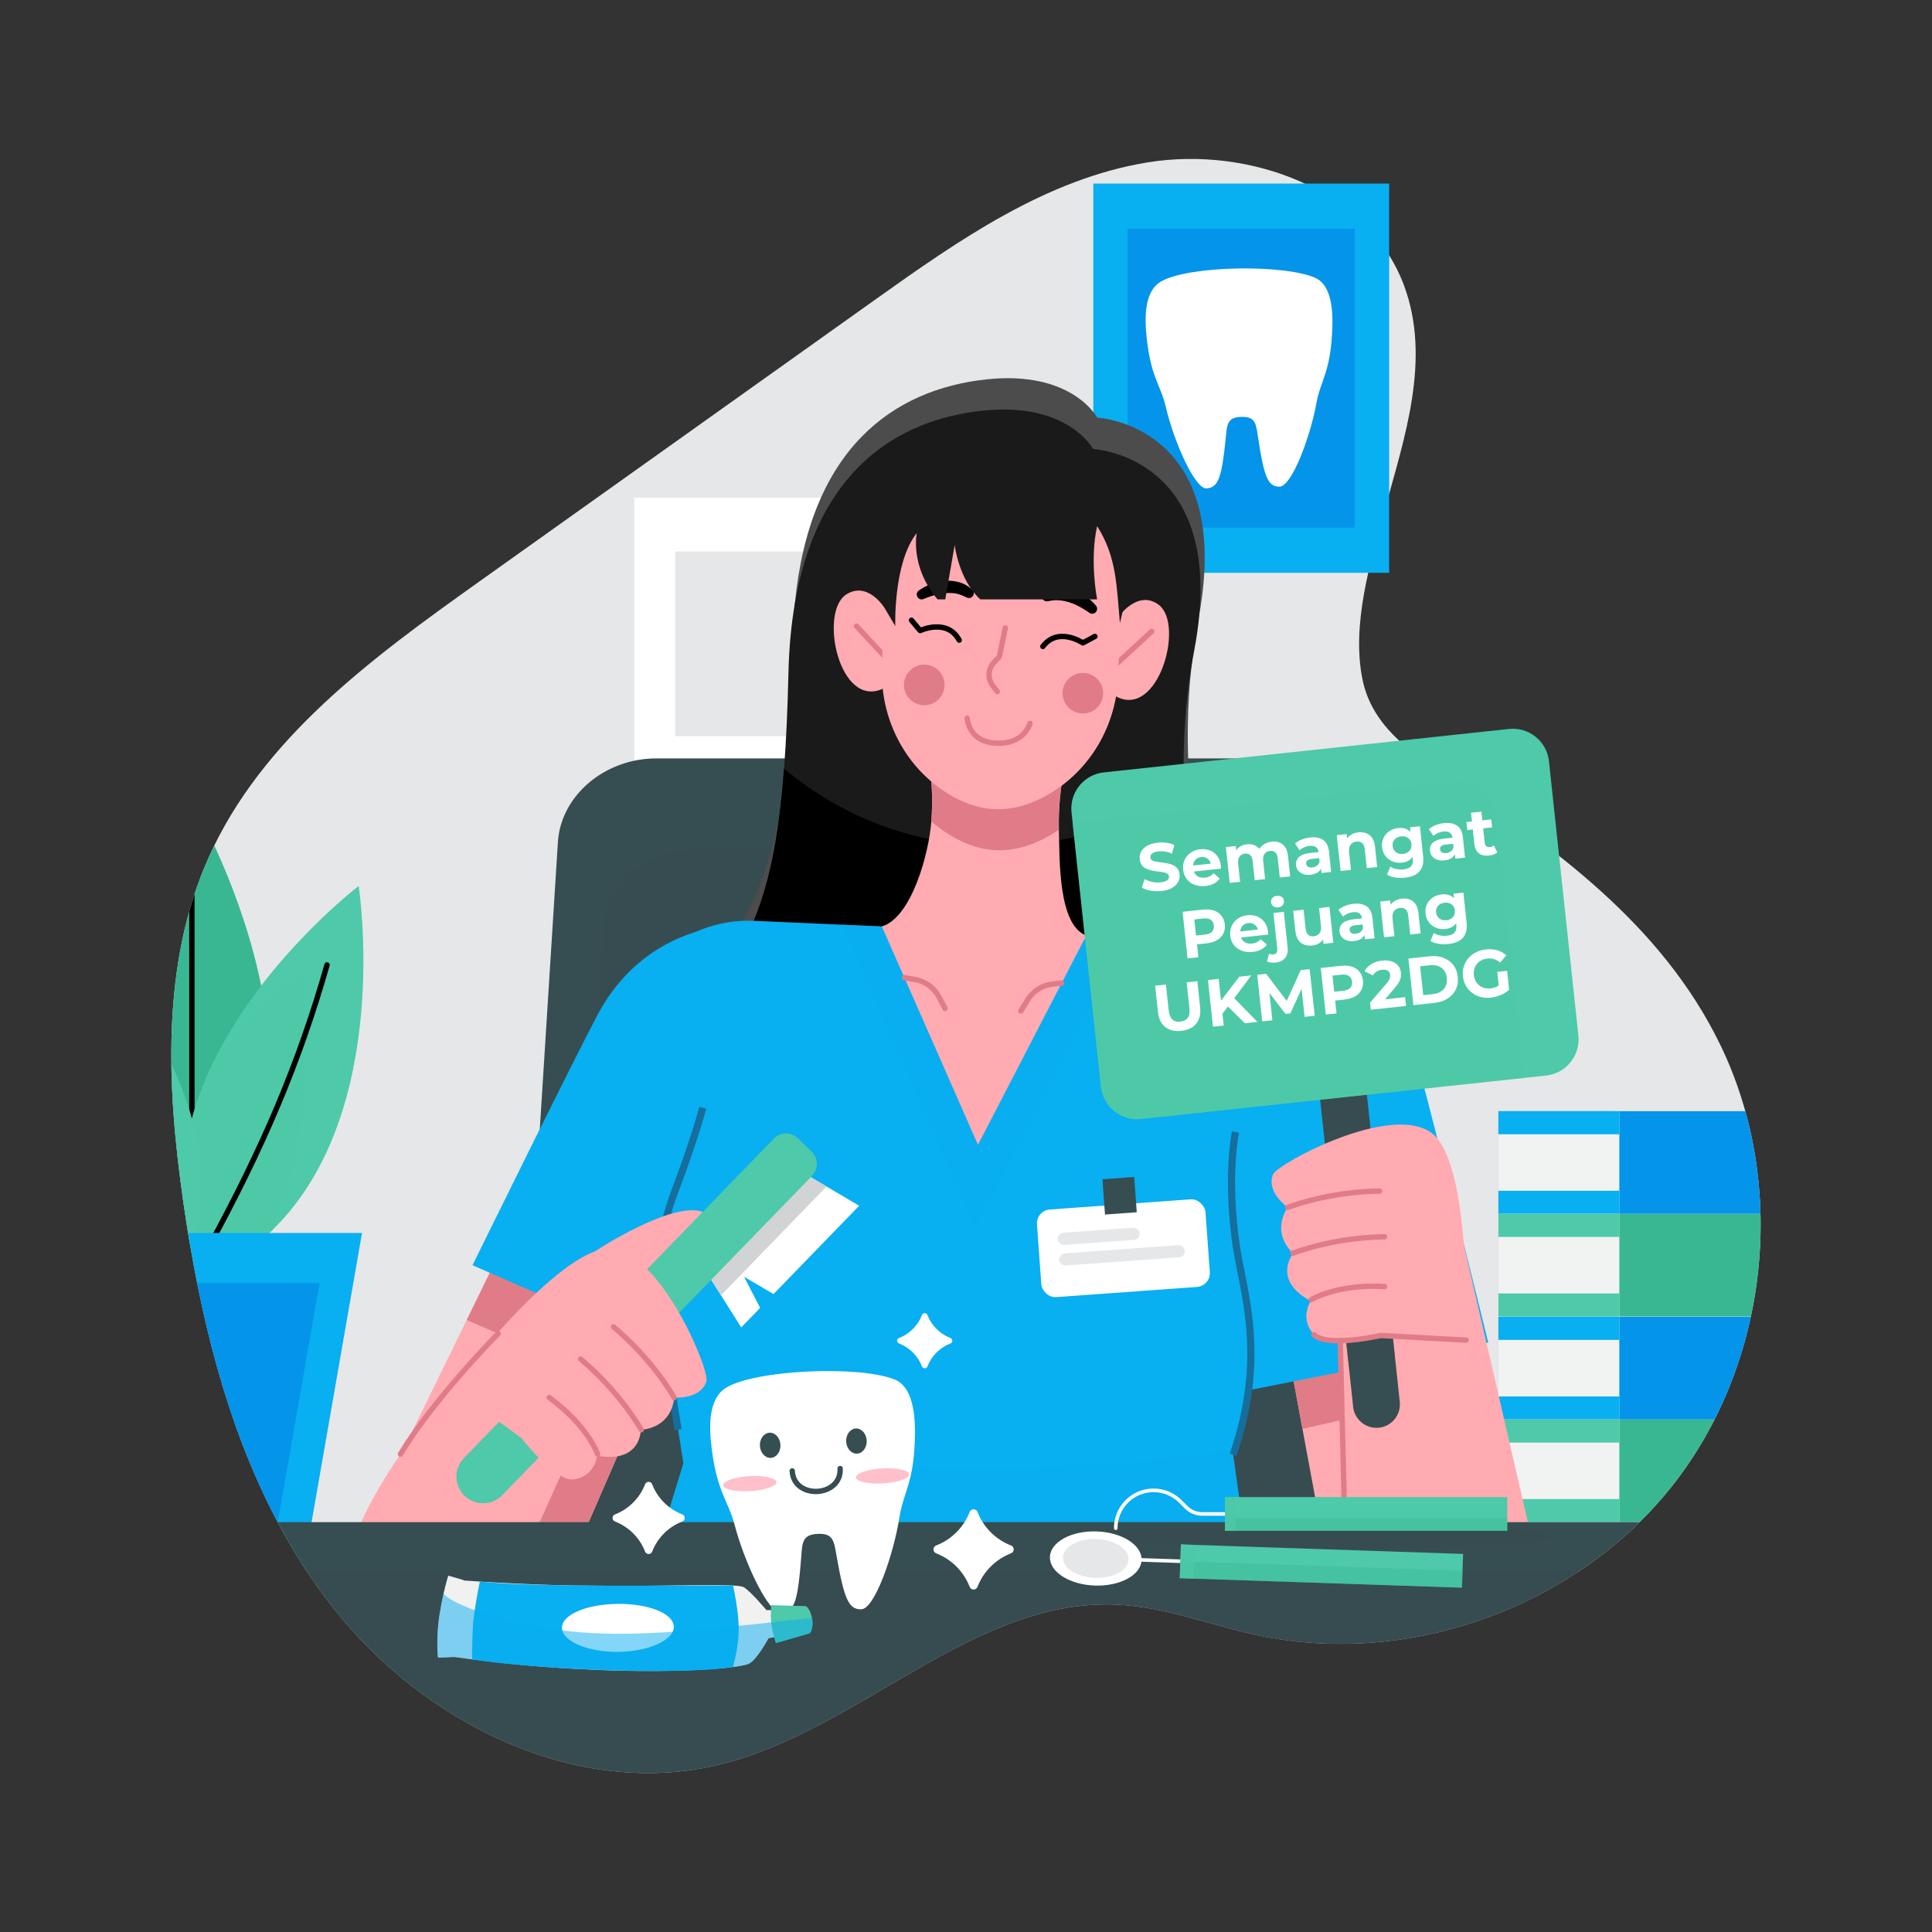 <?xml version="1.0" encoding="UTF-8"?>
<svg xmlns="http://www.w3.org/2000/svg" xmlns:xlink="http://www.w3.org/1999/xlink" viewBox="0 0 1080 1080">
  <rect x="0" y="0" width="1080" height="1080" fill="#333333" stroke="none"/>
  <defs>
    <style>
      .cls-1, .cls-2 {
        opacity: .5;
      }

      .cls-1, .cls-2, .cls-3, .cls-4, .cls-5, .cls-6 {
        mix-blend-mode: multiply;
      }

      .cls-1, .cls-7 {
        fill: #364d51;
      }

      .cls-8, .cls-3, .cls-4, .cls-6 {
        fill: #4ec9a9;
      }

      .cls-9 {
        fill: #fff;
      }

      .cls-10 {
        fill: #e07c88;
      }

      .cls-11 {
        stroke: #e07c88;
      }

      .cls-11, .cls-12, .cls-13, .cls-14, .cls-15, .cls-16 {
        fill: none;
      }

      .cls-11, .cls-13, .cls-15, .cls-16 {
        stroke-linecap: round;
        stroke-linejoin: round;
      }

      .cls-11, .cls-15, .cls-16 {
        stroke-width: 3px;
      }

      .cls-17 {
        fill: #4c4c4c;
      }

      .cls-18 {
        fill: pink;
      }

      .cls-13 {
        stroke: #fff;
        stroke-width: 2px;
      }

      .cls-2, .cls-19 {
        fill: #08aff1;
      }

      .cls-20 {
        fill: #f1f2f2;
      }

      .cls-21 {
        isolation: isolate;
      }

      .cls-14 {
        stroke: #156e9b;
        stroke-miterlimit: 10;
        stroke-width: 4px;
      }

      .cls-22 {
        fill: #f1f1f1;
      }

      .cls-15 {
        stroke: #000;
      }

      .cls-23 {
        fill: #ffabb1;
      }

      .cls-24 {
        fill: #1a1a1a;
      }

      .cls-3 {
        opacity: .6;
      }

      .cls-16 {
        stroke: #364d51;
      }

      .cls-25 {
        fill: #0494ea;
      }

      .cls-4, .cls-5 {
        opacity: .4;
      }

      .cls-26 {
        clip-path: url(#clippath);
      }

      .cls-27 {
        fill: #e6e7e8;
      }

      .cls-28, .cls-5 {
        fill: #39b793;
      }

      .cls-29 {
        fill: #d1d3d4;
      }

      .cls-6 {
        opacity: .7;
      }
    </style>
    <clipPath id="clippath">
      <path class="cls-12" d="M935.18,830.1c-5.76,7.33-11.99,14.26-18.62,20.78-55.2,54.27-138.38,79.53-214.26,63.08-25.63-5.56-50.51-15.46-76.68-16.9-81.13-4.5-144.68,70.27-223.64,89.41-79.49,19.27-164.56-22.93-215.28-87.1-12.04-15.23-22.44-31.48-31.46-48.48-29.02-54.66-43.81-117.18-52.73-178.91-9.32-64.61-12.5-133.05,14.14-192.64,29.7-66.45,91.62-111.78,150.91-154,73.93-52.64,147.84-105.28,221.77-157.91,46.74-33.29,95.69-67.51,152.33-76.68,56.64-9.17,123.12,14.99,143.17,68.75,15.4,41.29.24,85.32-10.82,125.63-8,29.14-18.65,64.23-12.35,94.77,5.2,25.26,25.65,39.83,45.99,53.26,60.68,40.06,121.31,83.56,153.97,150.84,37.99,78.23,27.29,177.73-26.45,246.1Z"/>
    </clipPath>
  </defs>
  <g class="cls-21">
    <g id="Layer_1">
      <g>
        <g>
          <path class="cls-27" d="M935.18,830.1c-5.76,7.33-11.99,14.26-18.62,20.78-55.2,54.27-138.38,79.53-214.26,63.08-25.63-5.56-50.51-15.46-76.68-16.9-81.13-4.5-144.68,70.27-223.64,89.41-79.49,19.27-164.56-22.93-215.28-87.1-12.04-15.23-22.44-31.48-31.46-48.48-29.02-54.66-43.81-117.18-52.73-178.91-9.32-64.61-12.5-133.05,14.14-192.64,29.7-66.45,91.62-111.78,150.91-154,73.93-52.64,147.84-105.28,221.77-157.91,46.74-33.29,95.69-67.51,152.33-76.68,56.64-9.17,123.12,14.99,143.17,68.75,15.4,41.29.24,85.32-10.82,125.63-8,29.14-18.65,64.23-12.35,94.77,5.2,25.26,25.65,39.83,45.99,53.26,60.68,40.06,121.31,83.56,153.97,150.84,37.99,78.23,27.29,177.73-26.45,246.1Z"/>
          <g class="cls-26">
            <g>
              <path class="cls-28" d="M107.27,448.16s-99.21,166.56,0,265.77c99.21-99.21,0-265.77,0-265.77Z"/>
              <line class="cls-15" x1="107.27" y1="484.22" x2="107.27" y2="653.26"/>
              <g>
                <path class="cls-8" d="M152.86,687.03c-10.97,10.82-24.26,20.05-40.33,26.9-18.83-44.19-10.01-86.85,7.91-122.57,28.51-56.81,80.05-96.07,80.05-96.07,0,0,19.57,125.52-47.63,191.74Z"/>
                <path class="cls-6" d="M152.86,687.03c-10.97,10.82-24.26,20.05-40.33,26.9-18.83-44.19-10.01-86.85,7.91-122.57,24.17-29.35,47.88-47.42,47.88-47.42,0,0,12.12,77.71-15.46,143.09Z"/>
                <path class="cls-8" d="M14.05,495.29s136.74,104.19,87.97,218.64C-12.44,665.15,14.05,495.29,14.05,495.29Z"/>
                <path class="cls-15" d="M116.3,697.81c30.72-56.24,50.88-103.51,66.52-158.4"/>
              </g>
              <polygon class="cls-19" points="165.96 897.89 48.59 897.89 12.18 689.25 202.37 689.25 165.96 897.89"/>
              <polygon class="cls-25" points="142.19 925.87 24.82 925.87 -11.6 717.23 178.6 717.23 142.19 925.87"/>
            </g>
            <g>
              <g>
                <g>
                  <rect class="cls-25" x="837.62" y="621.17" width="211.05" height="57.38"/>
                  <g>
                    <rect class="cls-20" x="837.62" y="621.17" width="67.61" height="57.38"/>
                    <rect class="cls-19" x="837.62" y="621.17" width="67.61" height="12.89"/>
                    <rect class="cls-19" x="837.62" y="665.66" width="67.61" height="12.89"/>
                  </g>
                </g>
                <g>
                  <rect class="cls-28" x="837.62" y="678.55" width="211.05" height="57.38"/>
                  <g>
                    <rect class="cls-20" x="837.62" y="678.55" width="67.61" height="57.38"/>
                    <rect class="cls-8" x="837.62" y="678.55" width="67.61" height="12.89"/>
                    <rect class="cls-8" x="837.62" y="723.04" width="67.61" height="12.89"/>
                  </g>
                </g>
              </g>
              <g>
                <g>
                  <rect class="cls-25" x="837.62" y="736.12" width="211.05" height="57.38"/>
                  <g>
                    <rect class="cls-20" x="837.62" y="736.12" width="67.61" height="57.38"/>
                    <rect class="cls-19" x="837.62" y="736.12" width="67.61" height="12.89"/>
                    <rect class="cls-19" x="837.62" y="780.61" width="67.61" height="12.89"/>
                  </g>
                </g>
                <g>
                  <rect class="cls-28" x="837.62" y="793.5" width="211.05" height="57.38"/>
                  <g>
                    <rect class="cls-20" x="837.62" y="793.5" width="67.61" height="57.38"/>
                    <rect class="cls-8" x="837.62" y="793.5" width="67.61" height="12.89"/>
                    <rect class="cls-8" x="837.62" y="837.99" width="67.61" height="12.89"/>
                  </g>
                </g>
              </g>
            </g>
          </g>
        </g>
        <g>
          <rect class="cls-9" x="354.55" y="278.19" width="124.22" height="163.44"/>
          <rect class="cls-27" x="377.41" y="308.25" width="78.51" height="103.3"/>
        </g>
        <g>
          <path class="cls-7" d="M802.79,885.7H285.69l26.19-415.03c1.64-25.95,26.22-46.71,54.93-46.71h354.87c28.71,0,53.29,20.77,54.93,46.71l26.19,415.03Z"/>
          <path class="cls-1" d="M774.03,885.7h-459.58l23.28-368.85c1.46-23.06,23.3-41.52,48.82-41.52h315.39c25.51,0,47.36,18.46,48.82,41.52l23.28,368.85Z"/>
        </g>
        <g>
          <path class="cls-23" d="M380.58,732.24l-21.13,48.7-5.41,12.48-33.17,76.42c-.95,2.18-2.01,4.27-3.21,6.26-10.18,17.25-28.7,27.45-48.16,27.45-6.41,0-12.92-1.11-19.27-3.44-31.17-11.44-45.59-47.34-30.99-77.16l41.66-85.09,18.79-38.39,74.09-9.91,26.8,42.68Z"/>
          <polygon class="cls-10" points="380.58 732.24 359.45 780.94 260.9 737.86 279.69 699.47 353.78 689.56 380.58 732.24"/>
          <path class="cls-23" d="M802.52,911.05c-6.72.85-13.31.47-19.55-.97-18.97-4.37-34.72-18.47-40.77-37.57-.72-2.2-1.29-4.48-1.72-6.82l-12.39-66.9-2.78-15.01-2.47-13.38-9.65-52.2,26.7-26.6,9-8.97,69.97,26.29,2.22,9.52,7.47,32.11,5.57,23.9,15.92,68.37c7.53,32.34-14.58,64.08-47.52,68.23Z"/>
          <polygon class="cls-10" points="821.08 718.44 739.89 691.6 713.19 718.2 722.84 770.4 725.31 783.78 728.09 798.79 834.12 774.45 821.08 718.44"/>
          <path class="cls-19" d="M482.68,521.28s-29.14-4.37-66.05-4.37-66.53,19.96-82.56,50.29c-16.03,30.33-69.93,140.08-69.93,140.08l119.95,52.45,44.19-103.93,47.59-61.68,6.8-72.85Z"/>
          <path class="cls-19" d="M658.29,522.06s29.4,1.97,65.45,9.86c36.05,7.9,60.72,33.74,69.88,66.79,9.16,33.05,38.33,151.8,38.33,151.8l-143.53,28.58-5.79-113.99-33.29-70.43,8.95-72.61Z"/>
          <path class="cls-10" d="M354.04,793.42l-33.17,76.42c-.95,2.18-2.01,4.27-3.21,6.26l-56.76-6.06,51.93-78.26,37.56-21.39,3.65,23.03Z"/>
          <path class="cls-23" d="M252.72,775.6s-76.14,85.1-57.02,125.98c7.38,15.77,80.92,5.12,80.92,5.12l40.9-91.06-20.47-32.2-44.33-7.85Z"/>
        </g>
        <g>
          <g>
            <rect class="cls-19" x="611.18" y="102.62" width="165.36" height="217.58"/>
            <rect class="cls-25" x="630.38" y="127.88" width="126.97" height="167.05"/>
          </g>
          <path class="cls-9" d="M735.23,155.3c-17.83-7.77-71.18-6.81-86.33,2.12-6.09,3.59-9.47,11.97-8.23,27.7,2,25.26,7.95,29.27,11.02,42.37,4.55,19.37,16.28,46.05,22.81,45.54,6.6-.51,8.46-6.1,10.68-27.99.76-7.51.71-11.8,8.66-12,.04,0,.07,0,.1,0,.04,0,.07,0,.1,0,7.95-.19,8.11,4.09,9.24,11.56,3.29,21.76,5.42,27.6,12.04,27.44,6.67-.16,16.96-27.04,20.55-46.61,2.43-13.23,8.18-17.53,8.94-42.85.47-15.77-3.1-24.44-9.58-27.26Z"/>
        </g>
        <g>
          <path class="cls-17" d="M436.45,449.56c-4.14,36.98-11.05,58.46-21.08,78.23l-6.2-2.06c12.79-21.67,21.72-41.05,27.28-76.17Z"/>
          <path class="cls-17" d="M684.21,533.6l-7.63,1.35-156.52,27.7-104.69-34.86c10.03-19.77,16.94-41.25,21.08-78.23,3.54-22.37,5.71-51.12,6.64-90.93.17-7.48.6-14.61,1.27-21.42,8.39-86.29,54.73-119.46,106.94-125.12,48.12-5.22,62.04,21.38,62.04,21.38,0,0,75.9,3.63,57.11,109.77-.16.9-.33,1.81-.5,2.73-1.71,9.01-3,17.9-3.93,26.61-9.7,89.83,18.19,161.02,18.19,161.02Z"/>
          <path class="cls-24" d="M681.87,551.12l-164.15,29.04-110.89-36.91c3.07-5.2,5.91-10.27,8.54-15.46,10.03-19.77,16.94-41.25,21.08-78.23.69-6.18,1.31-12.79,1.85-19.9,1.16-15.31,1.97-32.94,2.45-53.51.33-14.19,1.57-27.14,3.61-38.94,12.64-73.33,56.08-102.34,104.6-107.6,48.12-5.22,62.04,21.38,62.04,21.38,0,0,67.31,3.22,59.45,92.25-.55,6.31-1.49,13.05-2.85,20.25-.58,3.05-1.1,6.08-1.58,9.09-4.24,26.35-5.05,51.45-3.96,74.05,1.86,38.89,9.31,70.42,14.52,88.32,3.02,10.37,5.29,16.17,5.29,16.17Z"/>
          <path d="M681.87,551.12l-164.15,29.04-110.89-36.91c16.71-28.34,26.85-52.76,31.47-113.59,32.13,27.14,108.81,72.1,223.76,16.97,2.94,61.41,19.81,104.49,19.81,104.49Z"/>
          <path class="cls-19" d="M690.02,810.07c-.24,1.05-.48,2.1-.71,3.15l12.09,85-101.79-25.05-250.04,50.39,32.49-105.61-1.43-8.89-35.43-220.08c-.55-42.16,34.46-76.09,76.58-74.23l48.89,2.16,82.55,3.66,2.7.12,73.34,3.25,58.1,2.57c7.74.35,15.15,1.87,22.04,4.41,30.58,11.21,51.17,42.09,47.67,76.31-28.09,72.21-53.29,142.09-67.05,202.84Z"/>
          <g>
            <path class="cls-24" d="M649.23,324.62c-.01,11.66-.86,19.56-.86,19.56l-26.94,2.54-53.18-43.65-49.53-19.99c-6.88,15.58-11.77,36.26-15.8,59.15-8.57-.51-16.8-2.51-24.71-5.89,0,0-.09-.73-.2-2.07v-.06c-.99-11.5,4.33-58.38,34.46-84.95,0,0,66.14-18.61,98.54,1.73,27.59,17.32,38.27,47.43,38.23,73.64Z"/>
            <polygon class="cls-2" points="629.26 523.94 545.23 686.28 470.67 516.91 553.22 520.57 555.92 520.69 629.26 523.94"/>
            <path class="cls-23" d="M607.24,522.97l-60.55,116.99-53.73-122.05c16.76-5.06,26.34-41.21,27.66-58.7.93-12.32.01-22.29.01-22.29l36.66-8.52,36.04,10.92s-1.77,11.12-1.41,24.51c.45,17.15-.38,53.24,15.31,59.14Z"/>
            <g>
              <g>
                <path class="cls-23" d="M494.37,339.69s-9.38-15.04-21.3-7.39c-15.42,9.89-3.97,64.23,20.6,52.61l17.56-16.75-16.85-28.46Z"/>
                <path class="cls-23" d="M625.93,344.02s10.35-14.39,21.74-5.98c14.73,10.88-.26,64.35-24.01,51.14l-16.42-17.87,18.69-27.29Z"/>
              </g>
              <path class="cls-10" d="M593.33,439.31s-1.77,11.12-1.41,24.51c-1.99,1.36-4.05,2.66-6.19,3.84-8.63,4.8-18.25,7.97-28.45,7.63-10.21-.34-19.61-4.13-27.9-9.49-3.1-2-6.03-4.2-8.76-6.61.93-12.32.01-22.29.01-22.29l36.66-8.52,36.04,10.92Z"/>
              <line class="cls-11" x1="622.46" y1="372.63" x2="643.83" y2="352.96"/>
              <line class="cls-11" x1="498.53" y1="371.3" x2="478.8" y2="349.99"/>
              <path class="cls-23" d="M626.71,327.73l-1.65,50.22c-.91,27.69-15.87,53.29-40.08,66.75-8.62,4.8-18.26,7.96-28.46,7.63-10.2-.34-19.61-4.13-27.9-9.48-23.27-15.03-36.52-41.56-35.61-69.25l1.65-50.22c1.2-36.47,31.73-65.05,68.2-63.85h0c36.47,1.2,65.05,31.73,63.85,68.2Z"/>
              <g>
                <g>
                  <path d="M608.84,342.47c-6.65-4.65-14.62-8.38-22.86-6.42-3.11.81-4.91-3.3-2.18-4.98,7.16-4.47,16.67-2.4,23.14,2.29,2.2,1.53,4.03,3.16,5.76,5.29.94,1.17.75,2.89-.43,3.83-1.04.83-2.45.75-3.44-.01h0Z"/>
                  <path d="M513.56,330.16c6.49-4.6,14.86-6.9,22.7-4.67,2.7.75,5.14,2.27,7.18,4.07,1.12.99,1.23,2.7.24,3.83-.91,1.05-2.4,1.17-3.53.5-1.85-.88-3.6-1.7-5.54-2.05-6.07-1.21-12.54.63-18.18,2.94-2.99,1.41-5.46-2.6-2.87-4.61h0Z"/>
                </g>
                <g>
                  <path class="cls-15" d="M536.18,357.84c-6.73-12.47-21.81-5.34-21.81-5.34l-4.85-5.78"/>
                  <g>
                    <path class="cls-11" d="M540.68,401.42s.33,13.19,16.14,14.02c15.81.83,18.97-11.1,18.97-11.1"/>
                    <path class="cls-15" d="M582.97,361.38c8.52-11.31,22.37-2,22.37-2l6.71-3.61"/>
                  </g>
                </g>
                <path class="cls-11" d="M561.98,351.06l-3.39,16.11-2.97,3.17c-3.36,3.59-3.63,9.07-.65,12.97l2.51,3.29"/>
              </g>
              <path class="cls-24" d="M494.37,339.69l6.1,10.3s-1.23-35.2,12-52.03c0,0-3.99,18.65,11.66,37.11h4.28l5.26-30.45s2.21,19.43,14.34,30.45h65.3s-4.35-21.73,0-40.96c11,17.36,10.81,33.4,12.73,54.21l11.97-51.13-55.54-58.7-34.07,15.26-54.03,9.78-23.7,27.78,23.7,48.38Z"/>
            </g>
            <g>
              <circle class="cls-10" cx="605.33" cy="387.52" r="11.35"/>
              <circle class="cls-10" cx="516.66" cy="382.87" r="11.35"/>
            </g>
            <g>
              <path class="cls-11" d="M505.55,546.51l6.05,1.07c5.66,1,10.54,4.55,13.23,9.62l3.46,6.53"/>
              <path class="cls-11" d="M570.64,565.13l3.88-6.29c3.02-4.89,8.13-8.11,13.84-8.74l5.13-.56"/>
            </g>
          </g>
          <path class="cls-14" d="M392.83,619.26s-4.43,17.28-15.62,46.76c-9.03,23.79-11.63,49.54-7.59,74.66l9.43,58.59"/>
          <g>
            <rect class="cls-9" x="580.79" y="673.18" width="94.45" height="49.11" rx="7.74" ry="7.74" transform="translate(-48.76 47.19) rotate(-4.14)"/>
            <g>
              <rect class="cls-27" x="591.21" y="687.68" width="45.98" height="6.81" rx="3.41" ry="3.41" transform="translate(-48.32 46.17) rotate(-4.14)"/>
              <rect class="cls-27" x="592.02" y="698.31" width="70.43" height="6.81" rx="3.41" ry="3.41" transform="translate(-49.05 47.14) rotate(-4.14)"/>
            </g>
            <rect class="cls-7" x="616.99" y="658.53" width="17.8" height="19.76" transform="translate(-46.65 46.96) rotate(-4.14)"/>
          </g>
          <path class="cls-2" d="M701.4,898.22l-101.79-25.05-250.04,50.39,32.49-105.61-1.43-8.89c58.47,8.07,189.31,21.44,309.39,1.01-.24,1.05-.48,2.1-.71,3.15l12.09,85Z"/>
        </g>
        <polygon class="cls-23" points="816.74 689.06 857.26 864.59 753.47 864.59 748.33 726.55 816.74 689.06"/>
        <path class="cls-7" d="M916.56,850.88c-10.68,10.5-22.41,19.92-34.93,28.16-9.77,6.42-20.02,12.13-30.63,17.07-35.98,16.79-76.11,24.82-115.66,22.39-11.09-.67-22.14-2.18-33.04-4.54-2.82-.61-5.63-1.28-8.44-1.98-22.68-5.66-44.95-13.64-68.25-14.93-37.67-2.09-71.55,12.91-104.94,31.51-38.53,21.44-76.4,47.66-118.7,57.91-79.48,19.27-164.56-22.93-215.27-87.1-5.21-6.59-10.11-13.37-14.73-20.33-6.05-9.11-11.61-18.51-16.73-28.16h761.32Z"/>
        <path class="cls-1" d="M881.63,879.04c-9.77,6.42-20.02,12.13-30.63,17.07-35.98,16.79-76.11,24.82-115.66,22.39-11.09-.67-22.14-2.18-33.04-4.54-2.82-.61-5.63-1.28-8.44-1.98-22.68-5.66-44.95-13.64-68.25-14.93-37.67-2.09-71.55,12.91-104.94,31.51-38.53,21.44-76.4,47.66-118.7,57.91-79.48,19.27-164.56-22.93-215.27-87.1-5.21-6.59-10.11-13.37-14.73-20.33h709.66Z"/>
        <g>
          <path class="cls-23" d="M332.35,699.65s43.18-28.53,60.48-22.2l-3.83,17.55-29.11,24.12-25.82-7.42-1.72-12.04Z"/>
          <polygon class="cls-9" points="432.4 723.41 415.93 713.72 424.94 731.1 414.35 742.02 403.03 724.09 389.57 702.79 440.33 650.46 462.04 663.26 480.29 674.03 432.4 723.41"/>
          <polygon class="cls-29" points="462.04 663.26 403.03 724.09 389.57 702.79 440.33 650.46 462.04 663.26"/>
          <path class="cls-8" d="M233.11,723.18h248.75c5.24,0,9.5,4.26,9.5,9.5v10.82c0,5.24-4.26,9.5-9.5,9.5h-248.75c-8.23,0-14.91-6.68-14.91-14.91h0c0-8.23,6.68-14.91,14.91-14.91Z" transform="translate(-422.02 478.82) rotate(-45.87)"/>
          <path class="cls-23" d="M252.72,775.6s59.07-77.58,87.4-77.5c28.81.08,56.77,67.97,54.8,74.09-3.33,10.33-18.1,9.05-18.1,9.05,0,0-.17,16.22-18.61,18.1,0,0,.17,18.95-24.41,14.34,0,0-1.06,11.67-13.27,13.33-10.07,1.37-29.22-23.25-29.22-23.25l-38.59-28.15Z"/>
          <path class="cls-11" d="M376.83,781.24s-11.17-20.37-33.87-39.54"/>
          <path class="cls-11" d="M358.47,799.27s-11.17-20.37-33.87-39.54"/>
          <path class="cls-11" d="M334.07,812.89s-5.33-15.83-27.06-31.65"/>
          <path class="cls-11" d="M278.45,745.53s-35.93,36.23-54.58,67.36"/>
        </g>
        <g>
          <path class="cls-7" d="M770.85,798.09c-7.2.77-13.65-4.44-14.43-11.63l-2.75-25.65-11.81-110.12-1.91-17.85-3.02-28.16c-.77-7.19,4.44-13.65,11.63-14.42.47-.05.95-.08,1.41-.08,6.62,0,12.29,4.98,13.02,11.71l3.02,28.15,1.3,12.17,12.47,116.22,2.7,25.23c.77,7.2-4.44,13.66-11.63,14.43Z"/>
          <path class="cls-1" d="M766.01,630.04l-26.06,2.8-3.02-28.16c-.77-7.19,4.44-13.65,11.63-14.42.47-.05.95-.08,1.41-.08,6.62,0,12.29,4.98,13.02,11.71l3.02,28.15Z"/>
          <path class="cls-8" d="M864.26,601.24l-12.39,1.33-214.05,22.96c-11.17,1.2-21.2-6.89-22.4-18.06l-15.81-147.47-.63-5.83c-1.2-11.17,6.89-21.2,18.06-22.4l226.44-24.28c11.18-1.2,21.21,6.88,22.4,18.06l16.44,153.29c1.2,11.18-6.88,21.21-18.06,22.4Z"/>
          <path class="cls-4" d="M851.87,602.57l-214.05,22.96c-11.17,1.2-21.2-6.89-22.4-18.06l-15.81-147.47,214.04-22.95c11.18-1.2,21.21,6.88,22.41,18.06l15.81,147.46Z"/>
          <g>
            <path class="cls-9" d="M649.21,498.07c-2.08.22-4.11.16-6.08-.19-1.97-.35-3.58-.91-4.84-1.68l1.56-4.76c1.2.67,2.59,1.18,4.17,1.53,1.58.35,3.15.43,4.71.27,1.19-.13,2.14-.35,2.85-.66.71-.31,1.21-.7,1.51-1.16.3-.46.42-.96.37-1.51-.07-.69-.41-1.22-1-1.57-.59-.35-1.35-.61-2.27-.77-.92-.17-1.93-.31-3.04-.43-1.1-.12-2.21-.29-3.33-.53-1.12-.23-2.15-.57-3.1-1.02-.95-.45-1.75-1.09-2.41-1.92-.65-.83-1.05-1.94-1.2-3.33-.16-1.49.1-2.89.77-4.2.67-1.31,1.78-2.42,3.33-3.33,1.55-.91,3.55-1.49,6-1.75,1.64-.18,3.27-.16,4.9.06,1.63.21,3.09.64,4.39,1.28l-1.37,4.77c-1.29-.56-2.56-.95-3.81-1.15-1.25-.2-2.46-.24-3.63-.12-1.17.12-2.1.36-2.82.72-.71.35-1.21.76-1.49,1.23-.28.47-.38.99-.32,1.56.07.67.4,1.18.99,1.53.59.35,1.34.6,2.26.75.92.15,1.93.3,3.04.43,1.11.13,2.21.3,3.33.51,1.11.21,2.15.53,3.1.98.95.45,1.75,1.09,2.41,1.92s1.05,1.93,1.2,3.3c.16,1.46-.11,2.85-.8,4.15-.69,1.3-1.8,2.41-3.35,3.33-1.54.92-3.56,1.51-6.04,1.78Z"/>
            <path class="cls-9" d="M673.9,495.27c-2.28.25-4.33.01-6.15-.69-1.82-.71-3.28-1.79-4.39-3.24-1.11-1.45-1.77-3.16-1.98-5.15-.21-2.01.06-3.84.82-5.49.76-1.65,1.9-3,3.42-4.05,1.52-1.05,3.29-1.69,5.33-1.91,1.96-.21,3.77.02,5.43.68,1.66.66,3.04,1.72,4.12,3.17,1.08,1.45,1.74,3.26,1.97,5.41.02.22.04.48.04.77,0,.29,0,.56.01.81l-16.26,1.74-.36-3.38,13.21-1.42-2.12,1.24c-.11-1.04-.42-1.92-.92-2.65-.5-.72-1.15-1.26-1.94-1.62-.79-.35-1.68-.48-2.67-.37s-1.84.42-2.55.93c-.71.52-1.23,1.19-1.57,2.01-.34.83-.45,1.77-.34,2.84l.1.89c.12,1.09.46,2.03,1.04,2.8.57.78,1.32,1.34,2.25,1.68.93.34,1.99.45,3.17.32,1.07-.11,1.99-.38,2.76-.79.77-.41,1.46-.97,2.06-1.69l3.45,3.02c-.81,1.14-1.87,2.06-3.2,2.77-1.33.71-2.9,1.16-4.71,1.35Z"/>
            <path class="cls-9" d="M710.86,470.47c1.59-.17,3.03,0,4.32.5,1.3.5,2.37,1.36,3.21,2.59s1.38,2.86,1.6,4.89l1.23,11.46-5.8.62-1.13-10.56c-.17-1.61-.63-2.77-1.39-3.46-.75-.7-1.74-.98-2.95-.85-.84.09-1.58.36-2.21.82-.63.46-1.09,1.09-1.38,1.9-.29.81-.37,1.81-.24,3l1.08,10.04-5.8.62-1.13-10.56c-.17-1.61-.63-2.77-1.37-3.47-.74-.7-1.72-.98-2.93-.85-.84.09-1.58.36-2.21.82-.63.46-1.09,1.09-1.38,1.9-.29.81-.37,1.81-.24,3l1.08,10.04-5.8.62-2.15-20.01,5.54-.59.59,5.47-1.21-1.49c.55-1.44,1.42-2.58,2.62-3.42,1.2-.84,2.62-1.35,4.26-1.53,1.83-.2,3.49.1,4.97.88,1.48.78,2.54,2.1,3.19,3.97l-2.11-.34c.5-1.63,1.44-2.99,2.82-4.06,1.38-1.08,3.02-1.72,4.93-1.92Z"/>
            <path class="cls-9" d="M738.7,488.02l-.42-3.91-.46-.82-.75-6.99c-.13-1.24-.62-2.17-1.45-2.78-.83-.61-2.03-.84-3.59-.67-1.07.11-2.1.39-3.09.84-.99.45-1.82.99-2.48,1.64l-2.52-3.83c1.01-.89,2.26-1.62,3.75-2.21s3.03-.97,4.62-1.14c3.05-.33,5.5.14,7.34,1.4s2.92,3.41,3.25,6.46l1.22,11.42-5.43.58ZM732.63,488.98c-1.56.17-2.93.04-4.1-.37-1.17-.41-2.11-1.05-2.8-1.9-.69-.85-1.1-1.85-1.22-2.99-.13-1.19.05-2.26.54-3.22.49-.96,1.34-1.75,2.55-2.4,1.21-.64,2.83-1.08,4.87-1.29l5.32-.57.36,3.38-4.69.5c-1.36.15-2.28.47-2.74.97-.46.5-.66,1.09-.58,1.76.08.74.43,1.3,1.06,1.67.63.37,1.45.5,2.47.39.97-.1,1.81-.43,2.53-.97.72-.54,1.21-1.28,1.46-2.21l1.18,2.58c-.28,1.33-.95,2.4-1.99,3.19s-2.45,1.28-4.21,1.47Z"/>
            <path class="cls-9" d="M759.37,465.26c1.59-.17,3.04,0,4.36.49,1.32.5,2.41,1.36,3.27,2.58.86,1.23,1.4,2.85,1.62,4.89l1.23,11.46-5.8.62-1.13-10.56c-.17-1.61-.65-2.76-1.44-3.46-.79-.69-1.83-.97-3.12-.83-.92.1-1.72.38-2.41.84-.69.46-1.2,1.11-1.52,1.95-.33.84-.42,1.88-.29,3.12l1.06,9.9-5.8.62-2.15-20.01,5.54-.59.59,5.54-1.22-1.56c.57-1.42,1.49-2.56,2.76-3.42,1.26-.86,2.75-1.39,4.46-1.57Z"/>
            <path class="cls-9" d="M783.65,482.23c-1.86.2-3.58-.02-5.17-.67-1.59-.65-2.91-1.65-3.97-3s-1.7-3-1.9-4.93c-.21-1.96.06-3.71.81-5.26.75-1.55,1.83-2.8,3.25-3.75s3.05-1.53,4.91-1.73c1.69-.18,3.21,0,4.57.54,1.36.54,2.48,1.49,3.35,2.84.87,1.35,1.43,3.14,1.67,5.37.24,2.21.07,4.06-.49,5.57-.57,1.5-1.46,2.67-2.67,3.5-1.22.83-2.67,1.34-4.35,1.52ZM785.45,490.61c-1.88.2-3.73.17-5.52-.1-1.8-.27-3.33-.8-4.59-1.6l1.86-4.41c.92.6,2.05,1.04,3.4,1.31,1.35.27,2.65.34,3.92.2,2.06-.22,3.5-.84,4.34-1.86.83-1.02,1.15-2.43.95-4.24l-.32-3.01-.17-5.06-.62-5.05-.46-4.31,5.5-.59,1.79,16.67c.4,3.72-.27,6.56-2.02,8.53-1.74,1.97-4.43,3.15-8.05,3.53ZM784.29,477.34c1.02-.11,1.9-.41,2.65-.9.75-.49,1.31-1.14,1.67-1.93.37-.79.5-1.67.39-2.64-.11-.99-.42-1.83-.95-2.51-.52-.68-1.21-1.19-2.04-1.51-.84-.32-1.76-.43-2.78-.32s-1.9.41-2.65.91c-.75.49-1.31,1.13-1.69,1.91-.38.78-.52,1.67-.41,2.66.1.97.42,1.8.96,2.49.54.7,1.23,1.2,2.06,1.53.84.32,1.76.43,2.78.32Z"/>
            <path class="cls-9" d="M813.55,480l-.42-3.91-.46-.82-.75-6.99c-.13-1.24-.62-2.17-1.45-2.78-.83-.61-2.03-.84-3.59-.67-1.07.11-2.1.39-3.09.84-.99.45-1.82.99-2.48,1.64l-2.52-3.83c1.01-.89,2.26-1.62,3.75-2.21,1.49-.59,3.03-.97,4.62-1.14,3.05-.33,5.5.14,7.34,1.4,1.84,1.26,2.92,3.41,3.25,6.46l1.22,11.42-5.43.58ZM807.48,480.95c-1.56.17-2.93.04-4.1-.37-1.17-.41-2.11-1.05-2.8-1.9-.69-.85-1.1-1.85-1.22-2.99-.13-1.19.05-2.26.54-3.22.49-.96,1.33-1.75,2.55-2.4,1.21-.64,2.83-1.08,4.87-1.29l5.32-.57.36,3.38-4.69.5c-1.36.15-2.28.47-2.74.97-.46.5-.66,1.09-.58,1.76.08.74.43,1.3,1.06,1.67.63.37,1.45.5,2.47.39.97-.1,1.81-.43,2.53-.97.72-.54,1.21-1.28,1.46-2.21l1.18,2.58c-.28,1.33-.95,2.4-1.99,3.19-1.04.79-2.45,1.28-4.21,1.47Z"/>
            <path class="cls-9" d="M820.22,464l-.48-4.46,13.88-1.49.48,4.46-13.88,1.49ZM832.44,478.27c-2.36.25-4.26-.15-5.7-1.21-1.44-1.06-2.29-2.78-2.55-5.16l-1.88-17.56,5.8-.62,1.87,17.48c.09.84.38,1.47.88,1.88.5.41,1.13.57,1.9.49.92-.1,1.67-.43,2.26-1l2,3.92c-.55.49-1.23.88-2.04,1.18-.81.3-1.66.5-2.55.59Z"/>
            <path class="cls-9" d="M663.86,535.74l-2.79-26.04,11.27-1.21c2.33-.25,4.38-.09,6.15.49,1.77.58,3.19,1.52,4.26,2.84,1.07,1.32,1.71,2.95,1.92,4.91.21,1.93-.07,3.66-.84,5.17-.76,1.51-1.95,2.74-3.56,3.67-1.61.94-3.57,1.53-5.9,1.78l-7.92.85,2.39-3,1.06,9.9-6.03.65ZM668.9,525.86l-2.99-2.58,7.59-.81c1.86-.2,3.21-.74,4.04-1.64.83-.89,1.17-2.04,1.02-3.46-.15-1.44-.73-2.5-1.74-3.2-1-.69-2.43-.94-4.29-.74l-7.59.81,2.37-3.15,1.58,14.77Z"/>
            <path class="cls-9" d="M700.24,532.14c-2.28.24-4.33.01-6.15-.69s-3.28-1.79-4.39-3.24c-1.11-1.45-1.77-3.17-1.98-5.15-.21-2.01.06-3.84.82-5.49.76-1.65,1.9-3,3.42-4.05,1.52-1.05,3.29-1.69,5.33-1.91,1.96-.21,3.77.02,5.43.68,1.67.66,3.04,1.72,4.12,3.17,1.08,1.45,1.74,3.26,1.97,5.41.02.22.04.48.04.77,0,.29,0,.56.01.81l-16.26,1.74-.36-3.38,13.21-1.42-2.12,1.24c-.11-1.04-.42-1.92-.92-2.65-.5-.72-1.15-1.26-1.94-1.62-.79-.35-1.68-.48-2.67-.37-.99.11-1.84.42-2.55.93-.71.52-1.23,1.19-1.57,2.01-.34.83-.45,1.77-.33,2.84l.1.89c.12,1.09.46,2.03,1.03,2.8.57.78,1.32,1.34,2.25,1.68.93.34,1.99.44,3.17.32,1.07-.11,1.99-.38,2.76-.78.77-.41,1.46-.97,2.06-1.69l3.45,3.02c-.81,1.14-1.87,2.06-3.2,2.77-1.33.71-2.9,1.16-4.71,1.35Z"/>
            <path class="cls-9" d="M713.07,538.06c-.89.1-1.76.09-2.6,0-.84-.1-1.56-.3-2.17-.61l1.11-4.37c.72.4,1.56.55,2.53.44.72-.08,1.27-.38,1.65-.91.38-.53.52-1.28.42-2.25l-2.15-20.01,5.8-.62,2.14,19.98c.25,2.31-.21,4.21-1.38,5.72-1.17,1.5-2.95,2.39-5.36,2.64ZM714.46,507.24c-1.07.11-1.97-.1-2.7-.65s-1.15-1.28-1.25-2.2c-.1-.92.15-1.72.76-2.41s1.44-1.1,2.5-1.21c1.07-.11,1.96.08,2.7.59.73.51,1.15,1.23,1.25,2.14.1.97-.14,1.8-.73,2.51-.59.7-1.43,1.11-2.52,1.23Z"/>
            <path class="cls-9" d="M733.64,528.55c-1.66.18-3.18.02-4.55-.49s-2.49-1.38-3.35-2.63c-.86-1.25-1.4-2.9-1.62-4.96l-1.21-11.31,5.8-.62,1.12,10.45c.18,1.66.66,2.85,1.45,3.55.79.71,1.83.99,3.12.85.89-.1,1.67-.37,2.32-.83.65-.46,1.13-1.11,1.44-1.96.31-.85.4-1.88.27-3.1l-1.06-9.9,5.8-.62,2.15,20.01-5.51.59-.59-5.51,1.18,1.49c-.52,1.46-1.39,2.61-2.62,3.46-1.23.85-2.61,1.35-4.14,1.52Z"/>
            <path class="cls-9" d="M763,525.1l-.42-3.91-.46-.82-.75-6.99c-.13-1.24-.62-2.17-1.45-2.78-.83-.61-2.03-.84-3.59-.67-1.07.11-2.1.39-3.09.84-.99.45-1.82.99-2.48,1.64l-2.52-3.83c1.01-.89,2.26-1.62,3.75-2.21,1.49-.59,3.03-.97,4.62-1.14,3.05-.33,5.5.14,7.33,1.4,1.84,1.26,2.92,3.41,3.25,6.46l1.22,11.42-5.43.58ZM756.93,526.06c-1.56.17-2.93.04-4.1-.37-1.17-.41-2.11-1.05-2.8-1.9-.69-.85-1.1-1.85-1.22-2.99-.13-1.19.05-2.26.54-3.22.49-.96,1.33-1.75,2.54-2.4,1.21-.64,2.83-1.08,4.87-1.29l5.32-.57.36,3.38-4.69.5c-1.36.15-2.28.47-2.74.97-.46.5-.65,1.09-.58,1.76.08.74.44,1.3,1.06,1.67.63.37,1.45.5,2.47.39.97-.1,1.81-.43,2.53-.97.72-.54,1.2-1.28,1.46-2.21l1.18,2.58c-.28,1.33-.95,2.4-1.99,3.19-1.04.79-2.45,1.28-4.21,1.47Z"/>
            <path class="cls-9" d="M783.66,502.34c1.59-.17,3.04,0,4.36.49,1.32.5,2.41,1.36,3.27,2.58.86,1.23,1.4,2.85,1.62,4.89l1.23,11.46-5.8.62-1.13-10.56c-.17-1.61-.65-2.76-1.44-3.46-.79-.69-1.83-.97-3.12-.83-.92.1-1.72.38-2.41.84-.69.46-1.2,1.11-1.52,1.95-.32.84-.42,1.88-.29,3.12l1.06,9.9-5.8.62-2.15-20.01,5.54-.59.59,5.54-1.22-1.56c.58-1.42,1.49-2.56,2.76-3.42,1.26-.86,2.75-1.39,4.46-1.57Z"/>
            <path class="cls-9" d="M807.94,519.31c-1.86.2-3.58-.02-5.17-.67-1.59-.65-2.91-1.65-3.97-3-1.06-1.35-1.69-3-1.9-4.93-.21-1.96.06-3.71.81-5.26.75-1.55,1.83-2.8,3.25-3.75,1.42-.95,3.05-1.53,4.91-1.73,1.69-.18,3.21,0,4.57.54,1.36.54,2.48,1.49,3.35,2.84.87,1.35,1.43,3.14,1.67,5.37.24,2.21.07,4.06-.49,5.57-.57,1.5-1.46,2.67-2.67,3.5-1.21.83-2.67,1.34-4.35,1.52ZM809.74,527.69c-1.88.2-3.73.17-5.52-.1-1.8-.27-3.33-.8-4.59-1.6l1.86-4.41c.92.6,2.05,1.04,3.4,1.31,1.35.27,2.65.34,3.92.2,2.06-.22,3.5-.84,4.33-1.86.83-1.02,1.15-2.43.96-4.24l-.32-3.01-.17-5.06-.62-5.05-.46-4.31,5.5-.59,1.79,16.67c.4,3.72-.27,6.56-2.02,8.53-1.75,1.97-4.43,3.15-8.05,3.53ZM808.58,514.42c1.02-.11,1.9-.41,2.65-.9.75-.49,1.31-1.14,1.67-1.93.37-.79.5-1.67.39-2.64-.11-.99-.42-1.83-.95-2.51-.52-.68-1.21-1.19-2.04-1.51-.84-.32-1.77-.43-2.78-.32s-1.9.41-2.65.9c-.75.49-1.32,1.13-1.69,1.91-.38.78-.52,1.67-.41,2.66.1.97.42,1.8.96,2.49.54.7,1.23,1.2,2.06,1.53s1.77.43,2.78.32Z"/>
            <path class="cls-9" d="M660.36,576.25c-3.7.4-6.69-.32-9-2.16-2.3-1.83-3.66-4.66-4.07-8.48l-1.56-14.58,6.03-.65,1.54,14.36c.27,2.48.96,4.21,2.1,5.19,1.13.98,2.62,1.38,4.45,1.18,1.83-.2,3.2-.89,4.1-2.09s1.22-3.04.95-5.52l-1.54-14.36,5.95-.64,1.56,14.58c.41,3.82-.32,6.87-2.18,9.15-1.86,2.28-4.64,3.62-8.34,4.02Z"/>
            <path class="cls-9" d="M678.06,573.9l-2.79-26.04,5.99-.64,2.79,26.04-5.99.64ZM682.81,567.37l-1.08-6.92,11.05-14.47,6.7-.72-9.94,13.29-2.96,3.93-3.77,4.88ZM695.88,571.99l-10.48-10.35,3.48-4.7,14.03,14.3-7.03.75Z"/>
            <path class="cls-9" d="M705.59,570.95l-2.79-26.04,4.98-.53,13.06,17.19-2.64.28,8.93-19.54,4.95-.53,2.87,26.03-5.65.61-1.9-17.37,1.04-.11-7.14,15.55-2.71.29-10.46-13.67,1.27-.14,1.86,17.37-5.65.61Z"/>
            <path class="cls-9" d="M741.11,567.14l-2.79-26.04,11.27-1.21c2.33-.25,4.38-.09,6.15.49,1.77.58,3.19,1.52,4.25,2.84,1.07,1.31,1.71,2.95,1.92,4.91.21,1.93-.07,3.66-.84,5.17-.77,1.51-1.95,2.74-3.56,3.67s-3.58,1.53-5.91,1.78l-7.92.85,2.39-3,1.06,9.89-6.03.65ZM746.15,557.27l-2.99-2.58,7.59-.81c1.86-.2,3.21-.75,4.04-1.64.83-.89,1.17-2.04,1.02-3.46-.15-1.44-.73-2.5-1.74-3.2s-2.43-.94-4.29-.74l-7.59.81,2.37-3.15,1.58,14.77Z"/>
            <path class="cls-9" d="M766.29,564.44l-.42-3.91,9.03-10.56c.72-.8,1.23-1.51,1.54-2.12.31-.61.51-1.16.6-1.64.08-.49.11-.93.06-1.32-.11-1.04-.55-1.8-1.32-2.29-.77-.48-1.83-.65-3.2-.5-1.09.12-2.08.44-2.96.96-.89.52-1.6,1.26-2.15,2.22l-4.69-2.36c.83-1.59,2.09-2.92,3.79-3.98,1.69-1.06,3.7-1.71,6.04-1.96,1.93-.21,3.66-.07,5.18.4,1.52.48,2.74,1.24,3.67,2.3.93,1.05,1.48,2.38,1.65,3.96.09.84.07,1.69-.05,2.54-.12.85-.45,1.77-.98,2.76-.53.99-1.35,2.11-2.44,3.38l-7.49,8.74-1.39-2.07,14.69-1.58.53,4.91-19.68,2.11Z"/>
            <path class="cls-9" d="M790.1,561.88l-2.79-26.04,11.83-1.27c2.83-.3,5.38-.03,7.65.82s4.12,2.17,5.54,3.98c1.42,1.8,2.28,4.03,2.56,6.69.28,2.63-.08,4.98-1.09,7.06-1.01,2.08-2.53,3.77-4.57,5.08-2.04,1.31-4.48,2.12-7.3,2.42l-11.83,1.27ZM795.6,556.29l5.51-.59c1.74-.19,3.21-.68,4.41-1.47,1.21-.79,2.1-1.84,2.68-3.13.58-1.29.78-2.75.6-4.39-.18-1.66-.69-3.06-1.52-4.18-.84-1.13-1.93-1.95-3.28-2.47-1.35-.52-2.89-.69-4.63-.5l-5.51.59,1.73,16.14Z"/>
            <path class="cls-9" d="M833.45,557.69c-2.06.22-3.99.09-5.78-.38-1.79-.47-3.39-1.25-4.8-2.33-1.41-1.08-2.55-2.4-3.43-3.96-.88-1.56-1.43-3.32-1.64-5.28s-.05-3.79.48-5.51c.53-1.71,1.38-3.25,2.54-4.6,1.16-1.35,2.57-2.45,4.24-3.3,1.67-.84,3.54-1.38,5.62-1.6,2.31-.25,4.42-.08,6.35.49,1.93.57,3.61,1.52,5.03,2.85l-3.49,3.99c-1.05-.89-2.16-1.52-3.32-1.88-1.17-.36-2.41-.48-3.72-.33-1.26.14-2.4.46-3.4.97-1,.51-1.84,1.18-2.51,2-.68.83-1.17,1.77-1.47,2.83-.3,1.06-.38,2.21-.25,3.45.13,1.22.46,2.31.97,3.28.52.97,1.2,1.8,2.03,2.47.84.68,1.79,1.16,2.86,1.44,1.07.29,2.23.36,3.47.23,1.19-.13,2.33-.44,3.42-.95,1.09-.5,2.12-1.27,3.08-2.31l3.89,3.98c-1.3,1.22-2.86,2.21-4.67,2.98-1.81.77-3.65,1.26-5.51,1.46ZM838.03,553.06l-1.05-9.78,5.51-.59,1.13,10.56-5.59-.19Z"/>
          </g>
        </g>
        <g>
          <path class="cls-1" d="M779.78,758.43s-16.58,1.75-26.11,2.38l-11.81-110.12c8.03-3.43,16.88-6.54,25.45-8.48l12.47,116.22Z"/>
          <path class="cls-23" d="M819.56,749.15s3.35-97.45-18.64-115.32c-22.35-18.17-86.97,16.71-89.31,22.69-3.96,10.1,8.29,18.46,8.29,18.46,0,0-10.13,12.67,2.96,25.79,0,0-12.12,14.56,9.83,26.55,0,0-6.57,9.71,1.84,18.72,6.93,7.43,37.34.49,37.34.49l47.7,2.62Z"/>
          <path class="cls-11" d="M719.9,674.98s21.54-8.7,51.25-9.19"/>
          <path class="cls-11" d="M722.71,700.56s21.54-8.7,51.25-9.19"/>
          <line class="cls-11" x1="749.18" y1="749.47" x2="751.43" y2="839.26"/>
          <path class="cls-11" d="M734.53,746.04c6.93,7.43,37.34.49,37.34.49l47.7,2.62"/>
          <path class="cls-11" d="M732.98,726.55s14.14-8.88,40.98-7.38"/>
        </g>
        <path class="cls-14" d="M690.65,632.84s-5.36,25.23.55,64.4c3.78,25.05,17.05,61.28-1.89,115.99"/>
        <ellipse class="cls-1" cx="456.26" cy="901.79" rx="59.99" ry="8.73"/>
        <g>
          <g>
            <path class="cls-9" d="M500.24,771.19c-19.75-8.03-78.16-5.53-94.51,4.65-6.57,4.09-10.05,13.37-8.26,30.56,2.87,27.61,9.5,31.85,13.22,46.11,5.51,21.09,19.08,50,26.22,49.27,7.22-.74,9.1-6.91,10.94-30.95.63-8.25.46-12.95,9.16-13.38.04,0,.08,0,.11,0,.04,0,.08,0,.11,0,8.7-.43,8.99,4.26,10.43,12.41,4.19,23.74,6.68,30.08,13.93,29.73,7.31-.36,17.84-30.08,21.25-51.61,2.3-14.56,8.49-19.43,8.63-47.18.09-17.29-4.06-26.69-11.23-29.6Z"/>
            <g>
              <ellipse class="cls-7" cx="430.51" cy="807.94" rx="5.74" ry="7.04" transform="translate(-39.21 22.15) rotate(-2.82)"/>
              <path class="cls-16" d="M442.86,822.25c.8,16.16,27.58,14.84,26.78-1.32"/>
              <ellipse class="cls-7" cx="478.73" cy="805.57" rx="5.74" ry="7.04" transform="translate(-39.03 24.52) rotate(-2.82)"/>
            </g>
          </g>
          <g>
            <ellipse class="cls-18" cx="493.37" cy="825.02" rx="14.92" ry="4.2" transform="translate(-47.24 30.16) rotate(-3.34)"/>
            <ellipse class="cls-18" cx="419.15" cy="829.36" rx="14.92" ry="4.2" transform="translate(-47.62 25.84) rotate(-3.34)"/>
          </g>
        </g>
        <ellipse class="cls-1" cx="741.86" cy="858.97" rx="127.42" ry="6.82"/>
        <ellipse class="cls-1" cx="700.31" cy="885.31" rx="120.2" ry="11.51"/>
        <g>
          <path class="cls-13" d="M719.1,846.3h-47.01c-3.38,0-6.63-1.34-9.02-3.74l-3.27-3.27c-3.96-3.96-9.34-6.19-14.95-6.19h0c-11.68,0-21.14,9.47-21.14,21.14v.04"/>
          <rect class="cls-8" x="684.73" y="836.86" width="157.84" height="18.88"/>
          <rect class="cls-5" x="684.73" y="848.55" width="157.84" height="7.19"/>
          <rect class="cls-3" x="684.73" y="836.86" width="5.97" height="18.88"/>
        </g>
        <g>
          <line class="cls-13" x1="612.49" y1="871.14" x2="691.71" y2="873.8"/>
          <ellipse class="cls-9" cx="612.49" cy="871.14" rx="15.14" ry="25.64" transform="translate(-278.74 1454.01) rotate(-88.07)"/>
          <ellipse class="cls-27" cx="612.49" cy="871.14" rx="10.85" ry="18.36" transform="translate(-278.74 1454.01) rotate(-88.07)"/>
          <rect class="cls-8" x="659.82" y="865.94" width="157.84" height="18.88" transform="translate(29.84 -24.33) rotate(1.93)"/>
          <rect class="cls-5" x="659.66" y="875.38" width="157.84" height="9.44" transform="translate(30.01 -24.34) rotate(1.93)"/>
          <rect class="cls-3" x="659.87" y="863.42" width="7.83" height="18.88" transform="translate(29.73 -21.83) rotate(1.93)"/>
        </g>
        <g>
          <g>
            <ellipse class="cls-1" cx="345.19" cy="930.85" rx="108.46" ry="9.83"/>
            <g>
              <g>
                <path class="cls-22" d="M441.52,913.79c-2.9.5-5.81.98-8.73,1.44-1.06.18-2.12.34-3.18.51,0,.07-6.82,12.65-11.19,14.37-7.34,3.07-49.41,5.26-89.28,3.14-33.95-1.32-66.31-5.76-75.2-7-3.02.15-6.04.29-9.07.4-.01,0-1.27-10.37.77-23.61.73-4.67,1.55-8.8,2.31-12.19,1.42-6.3,2.63-10.06,2.63-10.06,2.83.84,5.66,1.66,8.5,2.47-.01.07-.02.15-.02.22,9.34.67,41.21,2.86,73.78,2.93,38.79.66,78.57-1.69,82.99.88,3.82,2.31,12.6,12.76,12.63,12.76.84.01,1.68.02,2.52.02,3.12.02,6.25.03,9.37.03.08.93.16,1.87.24,2.8.08.99.17,1.98.25,2.97.15,1.71.29,3.41.44,5.12.08.93.16,1.87.24,2.8Z"/>
                <path class="cls-19" d="M264.6,906c-.47,4.65-.76,15.19-.63,21.61,31.74,5.3,116.81,9.16,145.81,4.22,1.33-5.54,3.43-13.92,3.12-23.1-.27-8.14-2-17.26-3.15-22.44-24.18-.17-109.77,1.22-141.53-2.17-1.42,6.67-3.16,17.39-3.62,21.89Z"/>
                <path class="cls-8" d="M452.2,913.16c-.08.06-18.27,5.31-18.5,5.31,0,0-.41-1.34-.91-3.24-.56-2.07-1.22-4.81-1.57-7.22-.05-.35-.09-.71-.13-1.08-.24-2.36-.2-4.96-.11-6.86.08-1.67.2-2.81.2-2.81-.01.05,18.78.64,18.89.56,1.13-.17,2.98,2.55,3.83,6.54.05.24.1.48.14.73.69,3.97-.61,7.93-1.84,8.07Z"/>
              </g>
              <path class="cls-9" d="M345.56,923.4c-17.56.18-31.63-6.22-31.42-13.61.21-7.41,14.15-13.03,31.13-13.21,16.98-.16,31.02,5.18,31.39,12.58.37,7.39-13.54,14.07-31.1,14.23Z"/>
            </g>
          </g>
          <path class="cls-2" d="M452.2,913.16c-.08.06-18.27,5.31-18.5,5.31,0,0-.41-1.34-.91-3.24-1.06.18-2.12.34-3.18.51,0,.07-6.82,12.65-11.19,14.37-7.34,3.07-49.41,5.26-89.28,3.14-33.95-1.32-66.31-5.76-75.2-7-3.02.15-6.04.29-9.07.4-.01,0-1.27-10.37.77-23.61.73-4.67,1.55-8.8,2.31-12.19,7.49,8.7,46.46,19.24,76.65,21.62,33.71,2.65,70.91-1.77,106.49-5.54,3.51-.38,6.78-.73,9.75-1.06,5.45-.61,9.91-1.13,13.06-1.51.05.24.1.48.14.73.69,3.97-.61,7.93-1.84,8.07Z"/>
        </g>
      </g>
      <g>
        <path class="cls-9" d="M381.4,850.52c-7.71,2.98-13.85,9.12-16.84,16.84-.7,1.81-3.25,1.81-3.95,0-2.98-7.71-9.13-13.85-16.84-16.84-1.81-.7-1.81-3.25,0-3.95,7.71-2.99,13.85-9.13,16.84-16.84.7-1.81,3.25-1.81,3.95,0,2.98,7.71,9.13,13.86,16.84,16.84,1.81.7,1.81,3.25,0,3.95Z"/>
        <path class="cls-9" d="M531.31,750.99c-5.9,2.28-10.6,6.98-12.88,12.88-.54,1.38-2.48,1.38-3.02,0-2.28-5.9-6.98-10.6-12.88-12.88-1.38-.54-1.38-2.48,0-3.02,5.9-2.28,10.6-6.98,12.88-12.88.54-1.38,2.48-1.38,3.02,0,2.28,5.9,6.98,10.6,12.88,12.88,1.38.54,1.38,2.48,0,3.02Z"/>
        <path class="cls-9" d="M565.16,868.32c-8.58,3.32-15.41,10.15-18.73,18.72-.78,2.01-3.61,2.01-4.39,0-3.32-8.58-10.15-15.4-18.73-18.72-2.01-.78-2.01-3.61,0-4.39,8.58-3.32,15.41-10.15,18.73-18.73.78-2.01,3.61-2.01,4.39,0,3.32,8.58,10.15,15.41,18.73,18.73,2.01.78,2.01,3.61,0,4.39Z"/>
      </g>
    </g>
  </g>
</svg>